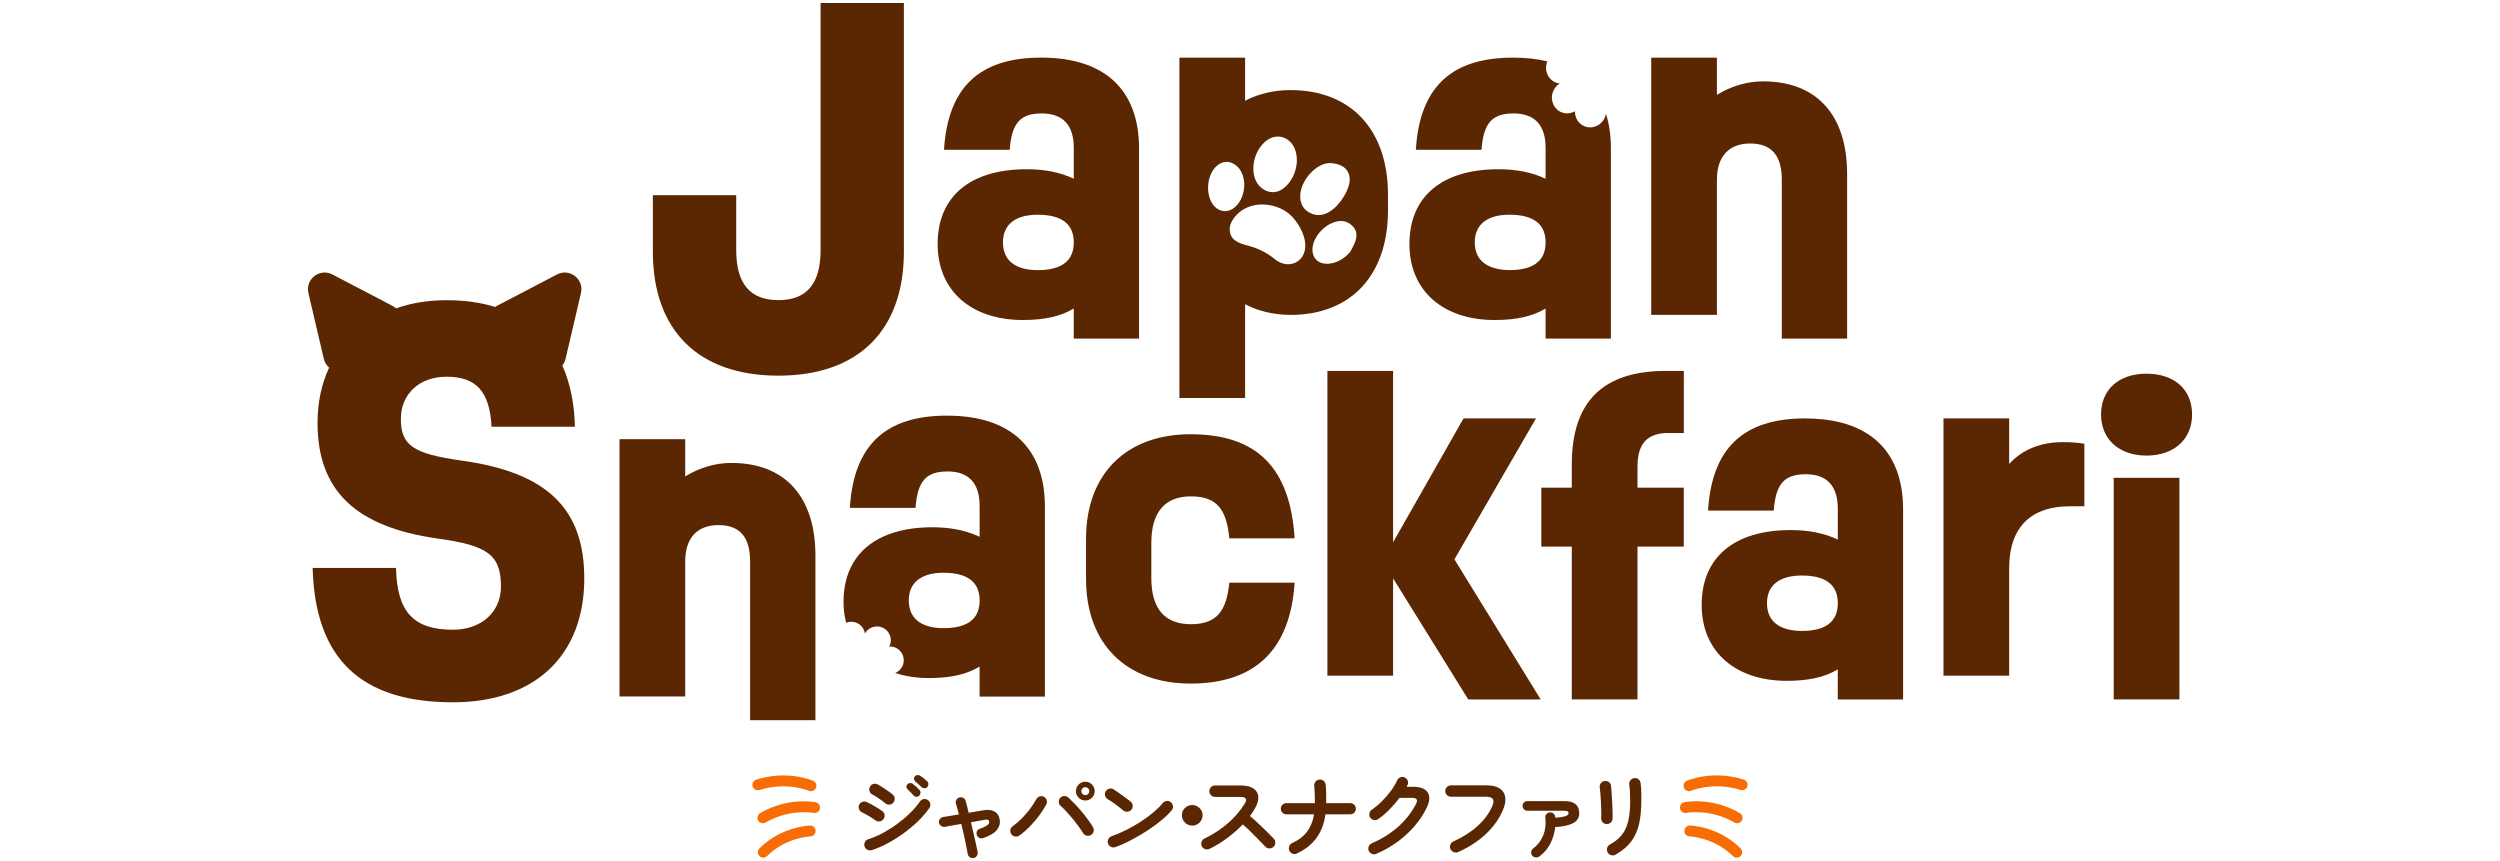 <?xml version="1.0" encoding="UTF-8"?>
<svg id="Layer_1" data-name="Layer 1" xmlns="http://www.w3.org/2000/svg" viewBox="0 0 720 248">
  <defs>
    <style>
      .cls-1 {
        fill: #5b2703;
      }

      .cls-2 {
        fill: #f76c03;
      }
    </style>
  </defs>
  <g>
    <g>
      <path class="cls-1" d="M252.05,236.2c-.25-.2-.61-.44-1.08-.73-.47-.29-.96-.58-1.47-.87-.51-.28-.94-.51-1.29-.67-.41-.2-.69-.52-.83-.96-.14-.44-.12-.86.08-1.25.21-.41.54-.68.97-.81.44-.13.85-.1,1.24.09.43.2.93.45,1.51.77.58.32,1.14.65,1.69,1,.55.35.99.65,1.31.89.36.28.55.65.59,1.11.04.45-.1.86-.4,1.21-.28.36-.65.55-1.11.59-.45.04-.86-.09-1.21-.37ZM251.06,244.84c-.44.12-.87.08-1.27-.12-.4-.2-.67-.53-.81-.97-.12-.43-.08-.85.12-1.25.2-.41.52-.68.95-.8,1.37-.43,2.77-1.02,4.2-1.79,1.43-.77,2.82-1.64,4.16-2.63,1.34-.99,2.58-2.03,3.71-3.14,1.13-1.1,2.07-2.21,2.82-3.31.25-.37.6-.6,1.04-.69.44-.09.85,0,1.23.27.39.25.63.6.71,1.04.08.44,0,.85-.25,1.23-.82,1.21-1.86,2.43-3.12,3.67-1.26,1.24-2.65,2.41-4.16,3.52-1.51,1.11-3.07,2.1-4.67,2.96-1.6.86-3.15,1.53-4.64,2.02ZM254.88,231.26c-.25-.21-.6-.48-1.05-.8-.45-.32-.92-.64-1.4-.95-.48-.31-.9-.56-1.25-.73-.39-.21-.65-.54-.77-.99-.12-.44-.07-.86.16-1.25.23-.41.57-.67,1.01-.77.44-.11.86-.05,1.25.16.39.21.87.5,1.43.87.56.36,1.11.73,1.64,1.11s.95.69,1.25.96c.34.3.51.69.52,1.15,0,.46-.14.86-.44,1.2-.32.34-.7.51-1.15.51s-.85-.15-1.2-.45ZM264.73,229.15c-.21.23-.49.34-.81.33-.33,0-.6-.14-.81-.39-.23-.25-.51-.55-.84-.89-.33-.35-.64-.65-.92-.92-.18-.16-.28-.38-.29-.67-.02-.28.08-.54.29-.77.2-.2.44-.3.72-.32.28-.02.54.05.77.21.28.2.62.47,1,.81.38.35.7.66.95.95.23.23.34.51.32.83-.02.32-.14.6-.37.83ZM265.45,226.72c-.23-.23-.53-.51-.88-.84-.36-.33-.69-.61-.99-.84-.2-.16-.31-.38-.35-.67-.04-.28.04-.54.24-.77.18-.23.4-.36.68-.39.28-.03.54.03.79.17.3.18.65.42,1.05.73.4.31.74.61,1.03.89.23.21.35.48.36.8,0,.32-.09.61-.31.85-.2.23-.46.36-.79.37-.33.02-.61-.09-.84-.32Z"/>
      <path class="cls-1" d="M280.4,247.11c-.39.07-.76,0-1.09-.23-.34-.22-.54-.53-.61-.92-.11-.64-.25-1.43-.44-2.38-.19-.94-.4-1.96-.64-3.04-.24-1.09-.49-2.17-.76-3.26-.98.18-1.9.34-2.75.49-.85.15-1.53.27-2.03.36-.39.05-.75-.04-1.07-.28-.32-.24-.52-.56-.59-.95-.05-.39.04-.74.28-1.05.24-.31.56-.49.95-.55.44-.07,1.07-.17,1.87-.31.8-.13,1.68-.28,2.64-.44-.3-1.23-.59-2.26-.85-3.1-.12-.37-.09-.74.11-1.09.2-.36.49-.59.88-.69.39-.11.76-.07,1.11.12.35.19.57.48.68.87.14.44.28.96.43,1.55.14.59.29,1.21.45,1.87l4.03-.69c2.79-.48,4.42.33,4.88,2.43.25,1.17-.01,2.24-.79,3.2-.77.96-2.1,1.74-3.96,2.35-.37.12-.73.11-1.08-.05-.35-.16-.59-.44-.73-.83-.12-.37-.11-.74.05-1.09.16-.36.44-.6.83-.72.82-.3,1.42-.57,1.82-.8.39-.23.64-.46.76-.68.12-.22.15-.44.09-.65-.04-.21-.15-.36-.35-.45-.2-.09-.51-.09-.93,0-.53.09-1.14.2-1.83.32-.69.12-1.39.26-2.12.4.27,1.09.52,2.17.76,3.24.24,1.08.46,2.08.67,3,.2.93.37,1.71.49,2.35.07.39,0,.75-.23,1.08-.22.33-.53.54-.92.63Z"/>
      <path class="cls-1" d="M293.59,240.63c-.37.27-.79.36-1.24.29-.45-.07-.81-.29-1.08-.67-.27-.37-.36-.79-.28-1.24.08-.45.31-.81.68-1.08.89-.62,1.77-1.37,2.64-2.26.87-.88,1.66-1.8,2.38-2.76.71-.96,1.28-1.85,1.71-2.67.21-.41.53-.69.96-.85.43-.16.84-.14,1.23.05.41.2.69.51.84.95.15.44.12.86-.09,1.27-.52,1-1.18,2.05-2,3.15-.82,1.1-1.72,2.16-2.71,3.18-.99,1.01-2,1.9-3.03,2.64ZM314.17,240.49c-.39.23-.81.29-1.25.17-.44-.12-.78-.37-1.01-.76-.32-.53-.73-1.15-1.23-1.84-.5-.69-1.05-1.41-1.64-2.14-.6-.73-1.21-1.43-1.83-2.1-.62-.67-1.2-1.24-1.74-1.72-.34-.3-.52-.68-.53-1.15-.02-.46.12-.86.43-1.2.32-.32.71-.48,1.16-.48s.85.15,1.19.45c.59.55,1.22,1.18,1.9,1.9.68.71,1.34,1.45,1.99,2.23.65.77,1.25,1.54,1.8,2.3.55.76,1.01,1.45,1.36,2.07.23.39.29.81.19,1.25-.11.44-.36.78-.77,1.01ZM312.57,230.54c-.75,0-1.38-.26-1.91-.79-.53-.52-.79-1.16-.79-1.91s.26-1.38.79-1.91c.52-.52,1.16-.79,1.91-.79s1.38.26,1.91.79c.52.53.79,1.16.79,1.91s-.26,1.38-.79,1.91c-.53.53-1.16.79-1.91.79ZM312.57,228.99c.32,0,.59-.11.81-.33.22-.22.33-.49.33-.81s-.11-.59-.33-.81c-.22-.22-.49-.33-.81-.33s-.59.11-.81.33c-.22.22-.33.49-.33.81s.11.59.33.81c.22.22.49.33.81.33Z"/>
      <path class="cls-1" d="M323.55,233.45c-.68-.57-1.43-1.16-2.27-1.78-.84-.61-1.59-1.12-2.27-1.51-.39-.25-.64-.59-.75-1.03-.11-.44-.04-.85.19-1.24.25-.39.59-.64,1.03-.76.44-.12.85-.05,1.24.2.48.3,1.03.67,1.64,1.11.61.44,1.21.87,1.79,1.29.58.43,1.05.79,1.43,1.09.36.28.56.65.63,1.11.06.45-.05.86-.33,1.21-.28.36-.65.57-1.11.63-.45.06-.86-.05-1.21-.33ZM321.26,243.96c-.43.16-.85.14-1.27-.05-.42-.2-.71-.51-.87-.93-.16-.43-.14-.85.05-1.27.2-.42.51-.71.93-.87,1.42-.5,2.86-1.11,4.31-1.84,1.45-.73,2.84-1.53,4.16-2.39,1.33-.86,2.54-1.75,3.63-2.67,1.09-.92,1.99-1.8,2.68-2.66.3-.36.68-.56,1.13-.61.45-.05.85.07,1.19.37.36.28.56.65.61,1.11s-.07.86-.37,1.21c-.73.89-1.7,1.84-2.91,2.84-1.21,1.01-2.56,2-4.06,2.98-1.49.98-3.03,1.89-4.62,2.72-1.58.84-3.12,1.52-4.62,2.06Z"/>
      <path class="cls-1" d="M343.37,237.77c-.82,0-1.52-.29-2.11-.88-.59-.59-.88-1.29-.88-2.11s.29-1.51.88-2.08c.59-.57,1.29-.85,2.11-.85.55,0,1.05.13,1.49.4.44.27.8.62,1.08,1.05.28.44.41.93.41,1.48s-.14,1.05-.41,1.51c-.28.45-.64.81-1.08,1.08-.44.27-.94.4-1.49.4Z"/>
      <path class="cls-1" d="M348.31,244.47c-.39.2-.81.22-1.24.07-.44-.15-.75-.43-.95-.84-.2-.41-.22-.83-.07-1.25.15-.43.42-.74.81-.93,2.54-1.23,4.81-2.71,6.79-4.44,1.98-1.73,3.6-3.62,4.84-5.65.78-1.28.36-1.92-1.28-1.92h-7.29c-.44,0-.83-.16-1.15-.49-.32-.33-.48-.72-.48-1.16s.16-.85.48-1.17c.32-.32.7-.48,1.15-.48h7.39c1.6,0,2.83.29,3.68.87.85.58,1.32,1.37,1.4,2.36.08,1-.25,2.14-1,3.44-.39.71-.86,1.42-1.41,2.14.82.68,1.66,1.42,2.52,2.23.86.81,1.67,1.59,2.43,2.35.76.76,1.39,1.4,1.91,1.94.3.32.45.71.45,1.17s-.17.85-.51,1.17c-.32.32-.71.48-1.17.47-.46,0-.85-.17-1.17-.49-.48-.5-1.09-1.13-1.82-1.88-.73-.76-1.5-1.54-2.32-2.35-.82-.81-1.61-1.54-2.38-2.2-1.35,1.41-2.86,2.73-4.52,3.96-1.66,1.24-3.37,2.27-5.11,3.11Z"/>
      <path class="cls-1" d="M373.51,245.81c-.41.2-.83.21-1.25.05-.43-.16-.74-.44-.93-.83-.18-.41-.19-.83-.04-1.27.15-.44.43-.75.84-.95,1.83-.84,3.26-1.92,4.28-3.26,1.02-1.33,1.7-3.01,2.04-5.02h-7.95c-.44,0-.83-.16-1.15-.48-.32-.32-.48-.7-.48-1.15s.16-.82.48-1.13c.32-.31.7-.47,1.15-.47h8.19v-.11c0-.84-.01-1.69-.04-2.56-.03-.87-.08-1.63-.15-2.27-.04-.46.08-.87.35-1.21.27-.35.62-.56,1.07-.63.46-.05.88.06,1.24.33.36.28.57.64.63,1.08.09.75.14,1.59.15,2.52,0,.93.01,1.85.01,2.74v.11h6.91c.46,0,.85.16,1.16.47.31.31.47.69.47,1.13s-.16.83-.47,1.15c-.31.32-.7.48-1.16.48h-7.13c-.71,5.32-3.45,9.08-8.22,11.26Z"/>
      <path class="cls-1" d="M396.39,245.91c-.43.18-.85.18-1.27.01-.42-.17-.73-.46-.92-.87-.18-.41-.18-.83-.01-1.25.17-.43.46-.73.87-.91,2.95-1.3,5.51-2.91,7.66-4.83,2.15-1.92,3.85-4.11,5.1-6.57.3-.57.36-1,.17-1.28-.19-.28-.65-.43-1.37-.43h-3.55c-.85,1.14-1.81,2.25-2.86,3.32-1.05,1.08-2.14,2.01-3.28,2.79-.36.27-.76.36-1.21.28-.45-.08-.81-.31-1.08-.68-.25-.37-.33-.79-.25-1.24.08-.45.31-.8.68-1.05,1-.68,1.97-1.49,2.91-2.43s1.8-1.94,2.58-2.98c.77-1.04,1.38-2.06,1.83-3.06.18-.41.48-.7.91-.87.43-.17.84-.16,1.25.04.41.18.7.48.87.91.17.43.16.85-.04,1.25-.07.18-.16.36-.27.53h1.84c2.12,0,3.53.54,4.23,1.63.7,1.09.61,2.55-.28,4.4-.91,1.89-2.1,3.67-3.56,5.36-1.47,1.69-3.13,3.21-4.98,4.55-1.85,1.34-3.83,2.46-5.95,3.35Z"/>
      <path class="cls-1" d="M419.95,245.4c-.41.18-.83.18-1.27.01-.44-.17-.75-.46-.95-.87-.18-.41-.19-.83-.03-1.27.16-.44.44-.74.85-.92,2.79-1.26,5.14-2.77,7.05-4.51,1.9-1.74,3.3-3.64,4.19-5.69.37-.87.43-1.54.16-2-.27-.46-.93-.69-1.98-.69h-10.09c-.44,0-.83-.16-1.16-.48-.33-.32-.49-.7-.49-1.15s.16-.85.49-1.17c.33-.32.72-.48,1.16-.48h10.25c1.62,0,2.88.3,3.78.89.9.6,1.43,1.42,1.6,2.48.17,1.06-.05,2.29-.65,3.7-1.05,2.51-2.67,4.8-4.87,6.89-2.2,2.08-4.88,3.83-8.05,5.26Z"/>
      <path class="cls-1" d="M443.37,246.63c-.32.23-.68.33-1.07.31-.39-.03-.72-.19-.99-.49-.25-.3-.36-.66-.32-1.07.04-.41.2-.73.51-.96,1.39-1.07,2.38-2.37,2.98-3.9.6-1.53.79-3.17.57-4.91-.05-.41.04-.77.28-1.08.24-.31.56-.49.95-.55.39-.05.75.04,1.07.27.32.23.5.55.53.96l.03.29c1.09-.07,1.9-.17,2.44-.31.54-.13.91-.28,1.11-.45.2-.17.29-.34.29-.52,0-.23-.08-.41-.23-.53-.15-.12-.45-.19-.89-.19h-10.7c-.39,0-.73-.13-1.01-.4-.28-.27-.43-.6-.43-.99s.14-.74.43-1c.28-.26.62-.39,1.01-.39h10.7c1.41,0,2.46.3,3.15.89.69.6,1.04,1.45,1.04,2.58,0,1.28-.57,2.23-1.72,2.86-1.15.62-2.88,1.01-5.19,1.15-.18,1.69-.65,3.27-1.41,4.75-.77,1.48-1.81,2.7-3.12,3.68Z"/>
      <path class="cls-1" d="M462.6,237.32c-.44-.04-.81-.22-1.08-.56-.28-.34-.4-.75-.39-1.23.04-.46.04-1.08.03-1.86-.02-.77-.04-1.59-.08-2.46-.04-.86-.08-1.69-.15-2.48-.06-.79-.13-1.44-.2-1.94-.07-.48.04-.9.32-1.25.28-.36.65-.56,1.09-.61.46-.05.87.05,1.23.31.36.26.56.62.61,1.08.05.5.11,1.17.17,2.02.06.85.12,1.74.16,2.68.04.94.08,1.85.11,2.71.03.86.02,1.56-.01,2.1-.02.48-.21.85-.57,1.12-.36.27-.78.39-1.24.37ZM465.27,246.15c-.39.23-.81.28-1.27.13-.45-.14-.79-.41-1-.8-.21-.41-.26-.83-.15-1.25.12-.43.37-.76.76-.99,1.1-.6,2.03-1.28,2.78-2.02.75-.74,1.35-1.6,1.8-2.58.45-.98.78-2.14.99-3.47.2-1.33.31-2.91.31-4.72,0-.75-.02-1.55-.07-2.4-.04-.85-.11-1.56-.2-2.11-.05-.46.07-.87.36-1.23.29-.36.66-.56,1.11-.61.46-.05.87.06,1.21.35.35.28.55.66.6,1.12.07.43.12.94.15,1.53.03.6.04,1.19.05,1.77,0,.59.01,1.11.01,1.57,0,2.56-.21,4.82-.64,6.77-.43,1.95-1.18,3.65-2.26,5.1-1.08,1.45-2.59,2.73-4.55,3.83Z"/>
    </g>
    <g>
      <g>
        <path class="cls-2" d="M486.43,227.87c-.6,0-1.18-.35-1.43-.94-.35-.79.01-1.71.8-2.06.3-.13,7.4-3.19,16.41-.34.82.26,1.28,1.14,1.02,1.96-.26.82-1.14,1.28-1.96,1.02-7.84-2.48-14.15.19-14.21.22-.2.09-.41.13-.62.13Z"/>
        <path class="cls-2" d="M500.29,237.1c-.27,0-.54-.07-.79-.22-6.86-4.05-13.75-2.79-13.82-2.78-.85.16-1.67-.39-1.83-1.24-.16-.85.38-1.66,1.23-1.83.33-.06,8.08-1.52,16.01,3.15.74.44.99,1.4.55,2.14-.29.49-.81.77-1.35.77Z"/>
        <path class="cls-2" d="M500.18,247.01c-.4,0-.8-.15-1.1-.46-5.39-5.38-12.4-5.67-12.47-5.67-.86-.03-1.54-.75-1.51-1.61.03-.86.75-1.54,1.6-1.52.34,0,8.29.3,14.59,6.58.61.61.61,1.6,0,2.21-.31.31-.71.46-1.11.46Z"/>
      </g>
      <g>
        <path class="cls-2" d="M233.57,227.87c-.21,0-.42-.04-.63-.13-.09-.04-6.39-2.69-14.21-.22-.82.26-1.7-.2-1.96-1.02-.26-.82.2-1.7,1.02-1.96,9.01-2.85,16.11.21,16.41.34.79.35,1.15,1.27.8,2.06-.26.58-.83.93-1.43.93Z"/>
        <path class="cls-2" d="M219.71,237.1c-.54,0-1.06-.27-1.35-.77-.44-.74-.19-1.7.55-2.14,7.92-4.67,15.68-3.22,16.01-3.15.85.17,1.4.99,1.23,1.84-.17.85-.99,1.4-1.83,1.23-.08-.01-6.96-1.27-13.82,2.78-.25.15-.52.22-.79.22Z"/>
        <path class="cls-2" d="M219.82,247.01c-.4,0-.8-.15-1.11-.46-.61-.61-.61-1.6,0-2.21,6.3-6.29,14.26-6.57,14.59-6.58.86-.03,1.58.66,1.6,1.52.02.86-.66,1.58-1.52,1.6-.12,0-7.1.31-12.47,5.67-.31.3-.7.46-1.1.46Z"/>
      </g>
    </g>
  </g>
  <g>
    <g>
      <path class="cls-1" d="M236.33.86v71.18c0,9.6-3.95,14.4-12.15,14.4s-12.15-4.8-12.15-14.4v-15.82h-24.01v16.24c0,22.74,13.13,35.73,36.15,35.73s36.15-12.99,36.15-35.73V.86h-24.01Z"/>
      <path class="cls-1" d="M299.91,16.59c-17.9,0-26.9,8.55-28.04,26.56h18.92c.57-7.75,3.08-10.48,9.23-10.48s9.23,3.42,9.23,9.91v8.89c-3.88-1.82-8.32-2.73-13.57-2.73-16.3,0-25.64,7.86-25.64,21.54s9.91,21.88,24.5,21.88c6.27,0,10.94-1.03,14.7-3.31v8.66h18.81v-54.71c0-16.98-9.92-26.21-28.15-26.21ZM298.88,77.8c-6.5,0-10.03-2.85-10.03-7.98s3.53-7.98,10.03-7.98c6.95,0,10.37,2.74,10.37,7.98s-3.42,7.98-10.37,7.98Z"/>
      <path class="cls-1" d="M371.7,25.94c-4.9,0-9.46,1.14-13.11,3.08v-12.42h-18.92v98.02h18.92v-27.01c3.65,1.94,8.21,3.08,13.11,3.08,17.44,0,28.04-11.51,28.04-30.09v-4.56c0-18.58-10.6-30.09-28.04-30.09ZM363.37,41.83c2.3-2.78,5.47-3.29,7.89-1.28,3.04,2.53,2.97,8.46-.16,12.28-2.33,2.84-5.25,3.31-7.84,1.25-3.1-2.47-3.05-8.45.1-12.25ZM350.32,59.93c-2.95-2.24-3.22-8.28-.53-11.5,1.75-2.09,4.14-2.4,6.18-.8,2.95,2.32,3.19,7.85.49,11.2-1.74,2.16-4.17,2.6-6.14,1.1ZM367.13,74.62c-2.07-1.69-4.49-2.96-7.06-3.69-2.16-.62-5.13-1.19-5.76-3.72-.32-1.32-.1-2.52.51-3.57,3.12-5.28,9.91-5.93,14.95-3.1,3.15,1.77,5.95,6.2,6.15,9.82.27,5.09-4.82,7.53-8.8,4.26ZM376.48,51c1.19-1.63,3.04-3.19,4.91-3.79,1.6-.51,3.99-.12,5.43.8,1.87,1.19,2.3,3.56,1.53,5.8-.44,1.27-1.2,2.74-2.2,4.08-2.34,3.14-5.96,5.55-9.67,2.93-2.59-1.83-2.78-5.99,0-9.82ZM389.72,70.92c-.34.66-.69,1.32-.84,1.59-2.84,3.44-7.51,4.46-9.7,2.4-2.17-2.03-1.3-6.2,1.94-9.07.62-.55,1.32-1.05,2.06-1.4,2.17-1.04,4.36-1.25,6.24.56,1.9,1.82,1.32,3.89.3,5.92Z"/>
      <path class="cls-1" d="M462.52,32.77c-.05.26-.11.51-.2.77-.87,2.43-3.46,3.72-5.8,2.9-1.86-.66-2.99-2.47-2.93-4.41-1.1.64-2.44.82-3.71.37-2.33-.83-3.52-3.47-2.65-5.9.38-1.06,1.09-1.91,1.97-2.46-.34-.03-.68-.11-1.01-.23-2.33-.83-3.52-3.47-2.65-5.9.03-.08.06-.16.09-.24-2.95-.71-6.23-1.08-9.85-1.08-1.39,0-2.73.05-4.01.16-15.23,1.23-22.97,9.79-24.02,26.4h18.92c.57-7.75,3.08-10.48,9.23-10.48s9.23,3.42,9.23,9.91v8.89c-3.88-1.82-8.32-2.73-13.56-2.73-16.3,0-25.65,7.86-25.65,21.54s9.92,21.88,24.51,21.88c6.27,0,10.94-1.03,14.7-3.31v8.66h18.81v-54.71c0-3.73-.48-7.08-1.42-10.04ZM443.87,74.38c-1.56,2.26-4.59,3.41-9.11,3.41s-7.88-1.51-9.25-4.3c-.51-1.05-.78-2.28-.78-3.67,0-5.13,3.53-7.98,10.03-7.98,6.95,0,10.37,2.74,10.37,7.98,0,1.83-.42,3.36-1.26,4.56Z"/>
      <path class="cls-1" d="M507.81,23.43c-4.67,0-9.23,1.37-13.34,3.88v-10.71h-18.92v74.08h18.92v-38.87c0-6.72,3.42-10.48,9.57-10.48s9.12,3.42,9.12,10.48v45.7h18.81v-47.41c0-16.98-8.78-26.67-24.16-26.67Z"/>
    </g>
    <g>
      <path class="cls-1" d="M210.68,133.32c-4.67,0-9.23,1.37-13.34,3.88v-10.71h-18.92v74.09h18.92v-38.87c0-6.72,3.42-10.48,9.57-10.48s9.12,3.42,9.12,10.48v45.71h18.81v-47.42c0-16.98-8.78-26.67-24.16-26.67Z"/>
      <path class="cls-1" d="M272.79,119.7c-17.89,0-26.9,8.55-28.04,26.56h18.92c.57-7.75,3.08-10.48,9.23-10.48s9.23,3.42,9.23,9.92v8.89c-2.25-1.06-4.68-1.8-7.35-2.25-1.94-.32-4-.49-6.21-.49-11.14,0-19.04,3.67-22.91,10.37-1.8,3.1-2.73,6.84-2.73,11.17,0,2.1.26,4.1.76,5.97.01,0,.02,0,.03-.01,2.04-.81,4.35.19,5.15,2.23.11.29.19.59.23.88.43-.78,1.12-1.42,2.02-1.77,2.04-.81,4.34.19,5.15,2.23.44,1.1.34,2.29-.16,3.27,1.65-.08,3.25.88,3.89,2.5.8,2.02-.17,4.31-2.18,5.13,2.88.95,6.11,1.46,9.6,1.46,4.28,0,7.81-.48,10.82-1.51,1.4-.48,2.69-1.08,3.88-1.8v8.66h18.81v-54.71c0-16.98-9.92-26.21-28.15-26.21ZM277.44,180.04c-1.52.58-3.41.87-5.68.87-6.5,0-10.03-2.85-10.03-7.98s3.53-7.98,10.03-7.98c4.24,0,7.16,1.02,8.8,3,1.05,1.27,1.58,2.93,1.58,4.98,0,3.53-1.55,5.93-4.69,7.11Z"/>
      <path class="cls-1" d="M342.98,179.77c-7.52,0-11.4-4.44-11.4-13.33v-10.03c0-8.89,3.88-13.45,11.4-13.45s10.26,3.76,11.06,12.08h18.81c-1.25-19.83-10.37-29.98-29.98-29.98-18.58,0-30.09,11.51-30.09,30.09v11.63c0,18.58,11.51,30.09,30.09,30.09s28.72-9.69,29.98-29.07h-18.81c-.8,8.09-3.53,11.97-11.06,11.97Z"/>
      <path class="cls-1" d="M418.88,161.08l23.48-40.58h-20.86l-20.29,35.68v-49.35h-18.92v87.77h18.92v-28.04l21.65,34.88h20.86l-24.85-40.35Z"/>
      <path class="cls-1" d="M480.49,124.72h4.45v-17.9h-5.13c-18.12,0-27.13,8.78-27.13,26.9v6.72h-8.78v16.98h8.78v44h18.92v-44h13.33v-16.98h-13.33v-6.04c0-6.72,2.85-9.69,8.89-9.69Z"/>
      <path class="cls-1" d="M519.95,120.5c-17.9,0-26.9,8.55-28.04,26.56h18.92c.57-7.75,3.08-10.48,9.23-10.48s9.23,3.42,9.23,9.92v8.89c-3.88-1.82-8.32-2.73-13.56-2.73-16.3,0-25.65,7.86-25.65,21.54s9.92,21.88,24.5,21.88c6.27,0,10.94-1.03,14.7-3.3v8.66h18.81v-54.71c0-16.98-9.92-26.21-28.15-26.21ZM518.92,181.71c-6.5,0-10.03-2.85-10.03-7.98s3.53-7.98,10.03-7.98c6.95,0,10.37,2.73,10.37,7.98s-3.42,7.98-10.37,7.98Z"/>
      <path class="cls-1" d="M594.02,127.34c-6.38,0-11.63,2.17-15.38,6.27v-13.11h-18.92v74.09h18.92v-30.89c0-12.65,7.07-17.89,17.44-17.89h4.22v-18.01c-1.94-.34-3.76-.46-6.27-.46Z"/>
      <path class="cls-1" d="M168.28,166.53c0,22.31-14.26,35.73-37.85,35.73-26.41,0-39.68-12.43-40.39-38.69h24.01c.28,12.71,5.08,17.79,16.38,17.79,8.19,0,13.84-5.08,13.84-12.43,0-9.04-3.67-11.86-18.36-13.84-23.58-3.39-34.46-13.84-34.46-33.33,0-5.88,1.17-11.23,3.34-15.89-.73-.62-1.3-1.49-1.54-2.55l-4.43-18.93c-.93-4,3.26-7.25,6.89-5.35l17.27,9.02c.4.21.75.46,1.06.74,4.37-1.53,9.25-2.34,14.55-2.34s9.86.66,14.01,1.94c.18-.12.36-.24.56-.34l17.27-9.02c3.64-1.9,7.83,1.35,6.89,5.35l-4.43,18.93c-.18.75-.51,1.4-.94,1.94,2.23,4.97,3.47,10.88,3.63,17.64h-24.01c-.56-10.17-4.38-14.4-12.99-14.4-7.77,0-13.13,4.94-13.13,12.15,0,7.63,3.53,10.03,17.51,12,24.43,3.39,35.31,13.7,35.31,33.89Z"/>
      <path class="cls-1" d="M605.1,119.36c0-7.18,5.13-11.74,13.11-11.74s13.11,4.56,13.11,11.74-5.24,11.85-13.11,11.85-13.11-4.67-13.11-11.85ZM608.75,137.6h18.92v63.83h-18.92v-63.83Z"/>
    </g>
  </g>
</svg>